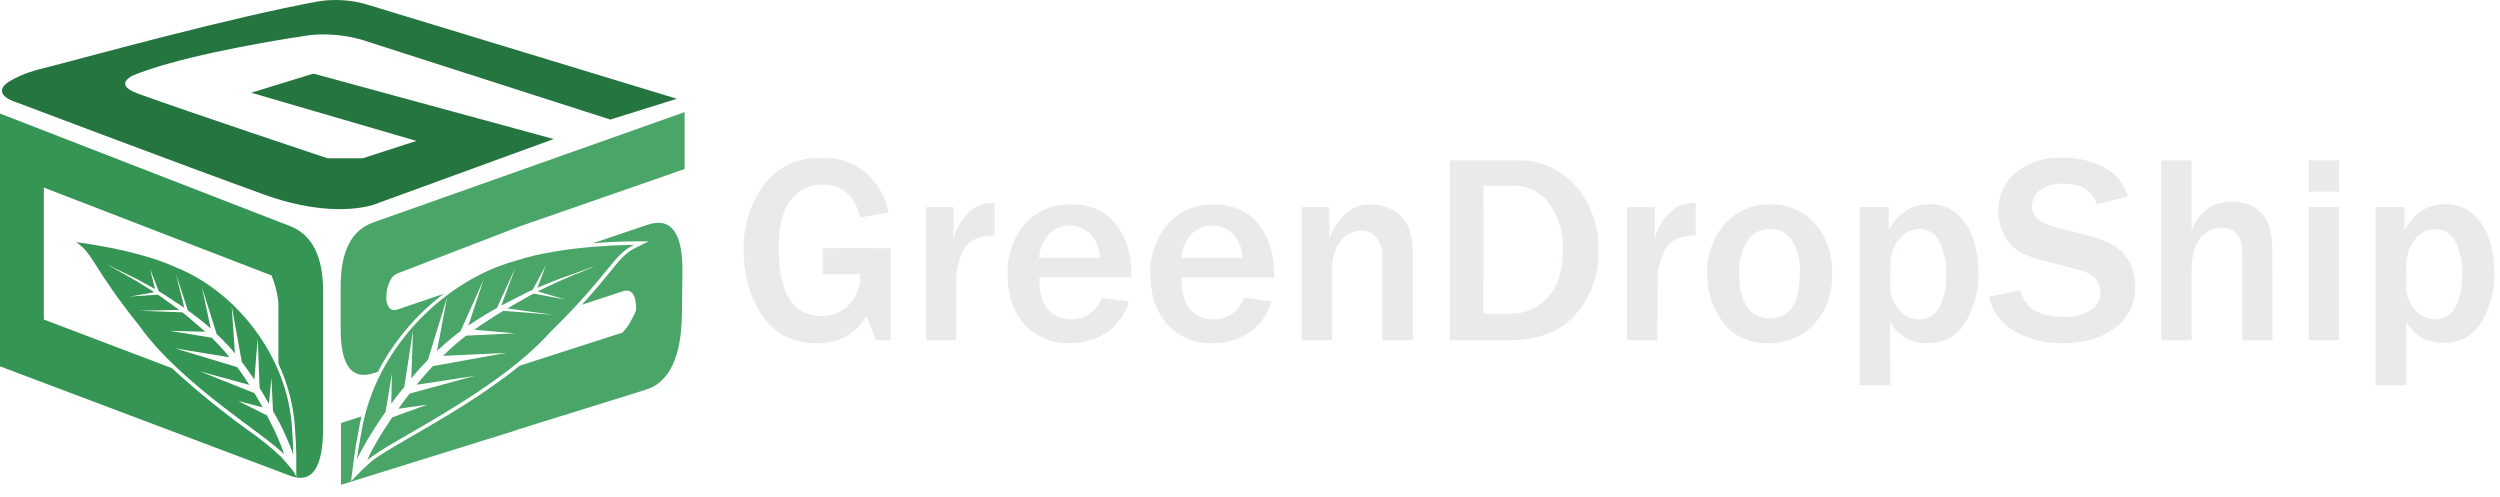 <svg width="161" height="32" viewBox="0 0 161 32" fill="none" xmlns="http://www.w3.org/2000/svg">
<g clip-path="url(#clip0_195_3375)">
<path d="M24.834 26.513L25.238 24.068L25.198 25.999L25.322 25.828L25.751 25.268L26.033 24.927L26.597 21.29L26.487 24.367L26.659 24.16L27.124 23.634L27.561 23.173L28.799 19.124L28.142 22.599C28.292 22.459 28.441 22.319 28.594 22.188C28.928 21.891 29.272 21.611 29.626 21.348L29.657 21.329L31.146 18.01L30.159 20.971C30.334 20.85 30.511 20.733 30.683 20.621C31.039 20.392 31.4 20.179 31.755 19.972L31.997 19.835L33.188 17.255L32.282 19.678L33.921 18.839L34.307 18.66L35.153 17.084L34.612 18.528C35.11 18.319 35.609 18.119 36.109 17.927C36.473 17.792 36.84 17.663 37.203 17.538L37.748 17.345L37.796 17.328L38.052 17.221L38.27 17.135C38.11 17.23 37.942 17.311 37.767 17.375L37.24 17.594L36.958 17.7L36.49 17.904C36.304 17.983 36.104 18.066 35.895 18.159C35.47 18.355 35.046 18.557 34.623 18.766L36.4 19.286L34.364 18.909L34.056 19.071L32.672 19.863L35.599 20.271L32.415 20.017L31.952 20.296L30.903 20.982L30.537 21.236L33.176 21.466L30.015 21.617L29.877 21.723C29.544 21.983 29.22 22.261 28.901 22.563C28.771 22.677 28.647 22.798 28.523 22.918L32.612 22.725L27.877 23.578L27.525 23.962L27.085 24.468L26.828 24.779L30.573 24.205L26.38 25.347L26.242 25.526L25.827 26.085L25.655 26.323L27.514 26.06L25.257 26.88C25.052 27.182 24.849 27.49 24.654 27.798C24.414 28.187 24.177 28.578 23.974 28.959C23.875 29.146 23.777 29.337 23.706 29.518C23.684 29.563 23.667 29.605 23.653 29.642C24.97 28.438 31.831 25.383 35.421 21.407C39.333 17.563 39.451 16.444 40.825 15.769C40.825 15.769 36.284 15.769 33.191 16.799C28.701 18.027 24.222 22.325 23.297 27.711C23.145 28.508 23.044 29.11 22.984 29.588C23.083 29.373 23.187 29.169 23.297 28.967C23.54 28.517 23.802 28.086 24.067 27.661C24.332 27.235 24.575 26.886 24.834 26.513Z" fill="#4AA568"/>
<path d="M33.343 11.027L33.267 11.055L24.028 14.328C22.635 14.821 21.938 16.189 21.938 18.433V21.164C21.938 23.495 22.621 24.459 23.988 24.054L24.338 23.939C25.357 21.978 26.802 20.265 28.568 18.925L25.559 19.944C25.48 19.974 25.393 19.981 25.309 19.965C25.226 19.948 25.149 19.907 25.088 19.849C25.007 19.745 24.947 19.627 24.913 19.501C24.878 19.375 24.868 19.243 24.885 19.113C24.878 18.776 24.95 18.442 25.094 18.136C25.176 17.911 25.344 17.726 25.562 17.621L33.436 14.591L33.512 14.563L44.087 10.887V7.221L33.343 11.027Z" fill="#4AA568"/>
<path d="M41.696 14.476L38.182 15.665C39.64 15.545 40.737 15.542 40.83 15.542H41.778L40.932 15.957C40.28 16.278 39.928 16.709 39.24 17.568C38.825 18.077 38.278 18.746 37.474 19.625L40.162 18.741C40.709 18.606 40.977 19.019 40.966 19.98C40.887 20.17 40.771 20.405 40.622 20.685C40.482 20.958 40.298 21.206 40.077 21.421L33.461 23.553C31.205 25.391 28.492 26.958 26.532 28.091C25.249 28.833 24.237 29.42 23.828 29.795L23.354 30.226L22.61 30.99L22.79 29.552C22.855 29.051 22.956 28.433 23.106 27.657C23.154 27.378 23.213 27.098 23.278 26.818L21.958 27.243V31.222L33.176 27.73L33.236 27.697L41.592 25.097C43.107 24.624 43.882 22.994 43.916 20.209L43.949 17.554C43.98 14.989 43.228 13.963 41.696 14.476Z" fill="#4AA568"/>
<path d="M17.581 26.474L17.479 24.325L17.318 26.004L17.228 25.847L16.918 25.313L16.718 24.991L16.596 21.788L16.379 24.448L16.25 24.255L15.903 23.755L15.573 23.312L14.918 19.698L15.13 22.758C15.017 22.624 14.902 22.479 14.786 22.358C14.524 22.078 14.256 21.799 13.979 21.533L13.954 21.511L13.006 18.503L13.57 21.152L13.153 20.8C12.871 20.568 12.589 20.347 12.293 20.131L12.098 19.988L11.334 17.647L11.87 19.826L10.542 18.948L10.226 18.757L9.662 17.314L9.98 18.612C9.574 18.383 9.163 18.159 8.754 17.943L7.848 17.498L7.397 17.286L7.358 17.263L7.146 17.146L6.969 17.051C7.097 17.149 7.233 17.235 7.377 17.308L7.812 17.549L8.032 17.669C8.153 17.736 8.28 17.809 8.415 17.89L8.903 18.17C9.251 18.381 9.597 18.597 9.941 18.819L8.356 19.099L10.158 18.973L10.409 19.143L11.537 19.955L8.971 20.014L11.743 20.114L12.113 20.411L12.936 21.113L13.218 21.368L10.919 21.303L13.63 21.748L13.737 21.855C13.999 22.112 14.25 22.384 14.495 22.663C14.593 22.775 14.687 22.89 14.777 23.008L11.272 22.434L15.274 23.645L15.539 24.012L15.866 24.493L16.055 24.787L12.885 23.92L16.385 25.319L16.486 25.486L16.788 26.01L16.91 26.233L15.333 25.819L17.186 26.751C17.332 27.031 17.468 27.311 17.614 27.59C17.784 27.949 17.947 28.31 18.083 28.659C18.148 28.83 18.215 29.003 18.26 29.157C18.26 29.197 18.283 29.233 18.291 29.269C17.279 28.1 11.675 24.793 8.985 20.996C6.001 17.291 6.015 16.315 4.901 15.596C4.901 15.596 8.813 16.049 11.388 17.244C15.136 18.752 18.559 22.904 18.81 27.638C18.861 28.34 18.886 28.878 18.889 29.289C18.827 29.093 18.757 28.905 18.683 28.729C18.52 28.315 18.339 27.918 18.153 27.526C17.967 27.134 17.767 26.821 17.581 26.474Z" fill="#359555"/>
<path d="M18.675 14.56L11.204 11.662L11.131 11.634L0 7.314V23.592L11.131 27.789L11.204 27.817L18.675 30.635C20.096 31.17 20.807 30.144 20.807 27.557V18.743C20.807 16.505 20.096 15.111 18.675 14.56ZM19.056 30.64C18.984 30.49 18.896 30.349 18.793 30.218L18.111 29.426C17.437 28.796 16.717 28.217 15.956 27.694C14.251 26.465 12.62 25.135 11.075 23.712L2.823 20.579V12.081L11.131 15.288L11.204 15.316L17.485 17.739C17.711 18.284 17.86 18.857 17.928 19.443V23.413C18.552 24.742 18.917 26.177 19.002 27.641C19.05 28.318 19.075 28.863 19.081 29.3V30.749L19.044 30.637L19.056 30.64Z" fill="#359555"/>
<path d="M8.478 4.896C11.194 3.744 16.439 2.818 18.808 2.437C19.023 2.416 19.237 2.383 19.448 2.339L20.012 2.255C21.113 2.153 22.224 2.255 23.287 2.557L39.305 7.7L43.589 6.36L23.436 0.232C22.493 -0.012 21.509 -0.063 20.545 0.081C14.992 1.088 5.858 3.601 3.382 4.245C2.691 4.421 2.254 4.524 2.175 4.564C1.608 4.724 1.067 4.96 0.565 5.266C0.537 5.282 0.511 5.301 0.486 5.322C-0.603 6.128 1.106 6.609 1.106 6.609C1.106 6.609 12.122 10.769 16.995 12.527C21.589 14.186 24.152 13.15 24.152 13.15L35.658 8.953L20.184 4.74L16.18 5.971L26.814 9.074L23.366 10.193H21.087C21.087 10.193 12.139 7.213 8.887 6.03C7.855 5.644 7.874 5.269 8.478 4.896Z" fill="#257540"/>
<path d="M57.364 15.99V21.914H56.431L55.797 20.352C55.114 21.518 54.06 22.101 52.635 22.101C51.041 22.101 49.852 21.501 49.07 20.302C48.273 19.058 47.864 17.607 47.894 16.133C47.847 14.615 48.309 13.124 49.209 11.894C50.083 10.74 51.305 10.161 52.875 10.159C53.942 10.112 54.988 10.471 55.797 11.164C56.544 11.822 57.049 12.708 57.232 13.682L55.402 14.004C55.059 12.592 54.242 11.885 52.948 11.883C52.554 11.876 52.165 11.963 51.812 12.138C51.459 12.312 51.155 12.568 50.923 12.885C50.401 13.551 50.14 14.576 50.142 15.962C50.142 18.885 51.066 20.348 52.914 20.35C53.247 20.358 53.578 20.297 53.885 20.17C54.193 20.043 54.469 19.852 54.697 19.611C54.938 19.346 55.124 19.037 55.245 18.701C55.367 18.365 55.419 18.009 55.402 17.652H52.976V15.974L57.364 15.99Z" fill="#E8EAEB"/>
<path d="M61.589 21.914H59.64V13.341H61.403V15.386C61.575 14.718 61.933 14.112 62.438 13.637C62.805 13.295 63.285 13.097 63.788 13.078H64.045V15.159C63.053 15.159 62.395 15.473 62.071 16.099C61.766 16.661 61.6 17.286 61.586 17.924L61.589 21.914Z" fill="#E8EAEB"/>
<path d="M70.941 19.18L72.703 19.418C72.481 20.185 72.012 20.858 71.369 21.337C70.648 21.86 69.771 22.126 68.879 22.093C68.338 22.114 67.799 22.018 67.3 21.811C66.801 21.604 66.353 21.292 65.988 20.895C65.259 20.097 64.893 19.016 64.891 17.652C64.849 16.482 65.242 15.338 65.997 14.438C66.366 14.015 66.828 13.681 67.346 13.46C67.864 13.24 68.426 13.139 68.989 13.165C70.222 13.165 71.176 13.582 71.849 14.418C72.522 15.254 72.857 16.329 72.855 17.644V17.865H66.933C66.919 18.337 66.976 18.809 67.102 19.264C67.223 19.63 67.454 19.949 67.765 20.179C68.029 20.368 68.333 20.493 68.654 20.544C68.975 20.595 69.304 20.571 69.614 20.474C69.924 20.376 70.206 20.208 70.439 19.983C70.672 19.758 70.849 19.482 70.955 19.177L70.941 19.18ZM70.822 16.617C70.837 16.06 70.635 15.519 70.258 15.106C70.085 14.925 69.876 14.779 69.645 14.679C69.414 14.578 69.165 14.525 68.912 14.521C68.66 14.518 68.409 14.565 68.175 14.659C67.942 14.753 67.729 14.893 67.551 15.07C67.164 15.497 66.94 16.044 66.916 16.617H70.822Z" fill="#E8EAEB"/>
<path d="M80.129 19.18L81.891 19.418C81.669 20.185 81.199 20.859 80.555 21.337C79.839 21.862 78.965 22.131 78.076 22.101C77.535 22.122 76.996 22.026 76.496 21.819C75.996 21.613 75.548 21.3 75.182 20.904C74.455 20.105 74.09 19.024 74.088 17.661C74.045 16.491 74.439 15.346 75.194 14.446C75.563 14.023 76.024 13.689 76.542 13.469C77.061 13.248 77.623 13.147 78.186 13.173C79.419 13.173 80.371 13.591 81.043 14.426C81.714 15.262 82.05 16.337 82.052 17.652V17.873H76.102C76.089 18.345 76.145 18.817 76.268 19.273C76.391 19.637 76.622 19.956 76.931 20.187C77.195 20.376 77.499 20.501 77.82 20.552C78.142 20.603 78.471 20.579 78.781 20.482C79.091 20.385 79.374 20.217 79.607 19.992C79.84 19.767 80.017 19.491 80.123 19.186L80.129 19.18ZM80.008 16.617C80.023 16.06 79.821 15.519 79.444 15.106C79.27 14.925 79.061 14.779 78.83 14.679C78.599 14.578 78.35 14.525 78.098 14.521C77.845 14.518 77.595 14.565 77.361 14.659C77.127 14.753 76.915 14.893 76.736 15.07C76.349 15.496 76.124 16.044 76.102 16.617H80.008Z" fill="#E8EAEB"/>
<path d="M90.975 21.914H89.026V16.558C89.06 16.098 88.919 15.642 88.631 15.28C88.514 15.144 88.368 15.035 88.204 14.961C88.04 14.887 87.861 14.85 87.681 14.852C87.423 14.855 87.169 14.917 86.938 15.032C86.707 15.147 86.505 15.312 86.347 15.515C85.966 15.957 85.783 16.62 85.783 17.51V21.914H83.832V13.341H85.611V15.327C86.233 13.883 87.106 13.163 88.228 13.164C88.945 13.15 89.641 13.403 90.177 13.875C90.716 14.351 90.983 15.187 90.983 16.379L90.975 21.914Z" fill="#E8EAEB"/>
<path d="M93.364 21.914V10.33H97.665C98.39 10.304 99.112 10.441 99.775 10.732C100.439 11.023 101.028 11.46 101.497 12.009C102.475 13.164 102.99 14.636 102.944 16.144C102.992 17.655 102.459 19.127 101.455 20.263C100.462 21.365 99.042 21.916 97.194 21.916L93.364 21.914ZM95.527 20.207H97.281C97.733 20.213 98.181 20.122 98.594 19.94C99.007 19.759 99.376 19.491 99.675 19.155C100.331 18.453 100.659 17.41 100.659 16.024C100.691 14.997 100.386 13.988 99.791 13.148C99.543 12.781 99.207 12.482 98.813 12.277C98.419 12.071 97.98 11.967 97.535 11.973H95.532L95.527 20.207Z" fill="#E8EAEB"/>
<path d="M106.734 21.914H104.782V13.341H106.559V15.386C106.731 14.718 107.09 14.112 107.594 13.637C107.961 13.295 108.441 13.097 108.945 13.078H109.201V15.159C108.209 15.159 107.551 15.473 107.227 16.099C106.923 16.661 106.758 17.286 106.745 17.924L106.734 21.914Z" fill="#E8EAEB"/>
<path d="M113.869 22.101C112.592 22.101 111.616 21.645 110.942 20.733C110.271 19.823 109.921 18.72 109.943 17.593C109.907 16.436 110.309 15.306 111.071 14.429C111.436 14.013 111.89 13.684 112.4 13.465C112.91 13.246 113.463 13.143 114.018 13.164C114.556 13.149 115.09 13.252 115.584 13.464C116.077 13.677 116.517 13.995 116.872 14.395C117.624 15.216 118 16.282 118 17.593C118 18.945 117.617 20.033 116.841 20.856C116.467 21.265 116.007 21.589 115.494 21.804C114.98 22.019 114.426 22.12 113.869 22.101ZM113.937 20.503C115.253 20.503 115.911 19.533 115.911 17.593C115.948 16.872 115.786 16.154 115.442 15.517C115.294 15.272 115.08 15.072 114.825 14.939C114.57 14.805 114.284 14.743 113.996 14.759C113.697 14.741 113.4 14.805 113.136 14.944C112.872 15.083 112.651 15.291 112.498 15.545C112.143 16.18 111.971 16.899 112.002 17.624C112.002 18.557 112.175 19.27 112.521 19.765C112.674 19.996 112.885 20.185 113.133 20.313C113.381 20.441 113.657 20.503 113.937 20.495V20.503Z" fill="#E8EAEB"/>
<path d="M121.737 24.807H119.763V13.335H121.63V14.826C122.228 13.707 123.109 13.148 124.273 13.148C124.73 13.14 125.182 13.25 125.584 13.467C125.986 13.684 126.324 14.001 126.565 14.387C127.129 15.213 127.411 16.268 127.411 17.552C127.438 18.671 127.151 19.775 126.582 20.741C126.342 21.168 125.988 21.52 125.558 21.759C125.128 21.997 124.64 22.113 124.148 22.093C123.654 22.121 123.161 22.006 122.731 21.762C122.301 21.517 121.952 21.154 121.726 20.716L121.737 24.807ZM121.737 18.399C121.718 18.969 121.92 19.524 122.301 19.949C122.451 20.135 122.64 20.287 122.855 20.393C123.07 20.499 123.305 20.558 123.545 20.565C123.828 20.578 124.108 20.507 124.351 20.363C124.593 20.219 124.788 20.007 124.91 19.754C125.22 19.112 125.368 18.405 125.341 17.694C125.372 16.962 125.222 16.233 124.904 15.571C124.793 15.322 124.61 15.112 124.379 14.966C124.148 14.82 123.878 14.745 123.604 14.751C123.346 14.752 123.093 14.813 122.863 14.93C122.634 15.046 122.435 15.215 122.284 15.422C121.902 15.927 121.709 16.549 121.74 17.179L121.737 18.399Z" fill="#E8EAEB"/>
<path d="M128.077 19.121L130.121 18.687C130.368 19.836 131.308 20.411 132.941 20.411C133.549 20.45 134.153 20.295 134.664 19.969C134.849 19.851 135 19.689 135.106 19.497C135.211 19.307 135.267 19.093 135.268 18.875C135.267 18.56 135.168 18.254 134.986 17.996C134.803 17.716 134.422 17.518 133.813 17.364L131.593 16.785C130.996 16.655 130.424 16.427 129.901 16.11C129.52 15.838 129.217 15.47 129.024 15.044C128.804 14.586 128.691 14.084 128.694 13.575C128.679 13.099 128.776 12.626 128.978 12.193C129.181 11.761 129.482 11.381 129.859 11.085C130.709 10.437 131.762 10.105 132.834 10.148C133.773 10.133 134.701 10.357 135.527 10.8C135.894 10.988 136.218 11.25 136.478 11.569C136.738 11.888 136.928 12.257 137.036 12.652L135.042 13.148C134.736 12.269 134.018 11.83 132.888 11.83C132.355 11.795 131.825 11.938 131.385 12.238C131.222 12.358 131.09 12.514 131.001 12.694C130.911 12.874 130.866 13.073 130.869 13.273C130.869 13.937 131.41 14.404 132.493 14.672L134.467 15.162C135.67 15.464 136.477 15.907 136.887 16.491C137.292 17.058 137.508 17.735 137.504 18.43C137.525 18.949 137.418 19.465 137.191 19.933C136.965 20.401 136.627 20.807 136.207 21.116C135.344 21.773 134.225 22.101 132.848 22.101C131.789 22.124 130.742 21.876 129.808 21.379C129.378 21.141 129.003 20.818 128.705 20.43C128.407 20.041 128.193 19.596 128.077 19.121Z" fill="#E8EAEB"/>
<path d="M146.348 21.913H144.4V16.303C144.4 15.699 144.27 15.271 144.01 15.025C143.767 14.787 143.439 14.654 143.097 14.655C142.83 14.653 142.566 14.711 142.324 14.824C142.083 14.937 141.871 15.104 141.704 15.31C141.328 15.747 141.14 16.466 141.14 17.467V21.913H139.188V10.33H141.14V14.843C141.625 13.608 142.471 12.992 143.678 12.993C145.452 12.993 146.339 14.004 146.337 16.024L146.348 21.913Z" fill="#E8EAEB"/>
<path d="M150.635 12.342H148.684V10.33H150.635V12.342ZM150.635 21.913H148.684V13.34H150.635V21.913Z" fill="#E8EAEB"/>
<path d="M154.964 24.807H152.99V13.335H154.854V14.826C155.454 13.707 156.335 13.148 157.499 13.148C157.956 13.14 158.408 13.25 158.809 13.467C159.21 13.685 159.548 14.002 159.789 14.387C160.353 15.213 160.635 16.268 160.635 17.552C160.662 18.664 160.379 19.762 159.817 20.724C159.577 21.151 159.223 21.503 158.793 21.742C158.364 21.981 157.876 22.096 157.384 22.076C156.889 22.104 156.397 21.989 155.967 21.744C155.538 21.5 155.189 21.137 154.964 20.699V24.807ZM154.964 18.399C154.946 18.968 155.148 19.523 155.528 19.949C155.679 20.135 155.868 20.286 156.083 20.392C156.298 20.499 156.534 20.558 156.774 20.565C157.057 20.577 157.337 20.506 157.579 20.362C157.822 20.218 158.017 20.006 158.139 19.753C158.45 19.112 158.598 18.405 158.571 17.694C158.6 16.962 158.45 16.233 158.134 15.571C158.02 15.324 157.837 15.115 157.606 14.969C157.376 14.823 157.107 14.748 156.834 14.751C156.575 14.752 156.321 14.813 156.091 14.93C155.862 15.046 155.663 15.215 155.511 15.422C155.13 15.928 154.939 16.549 154.969 17.179L154.964 18.399Z" fill="#E8EAEB"/>
</g>
<defs>
<clipPath id="clip0_195_3375">
<rect width="160.8" height="32" fill="white"/>
</clipPath>
</defs>
</svg>
